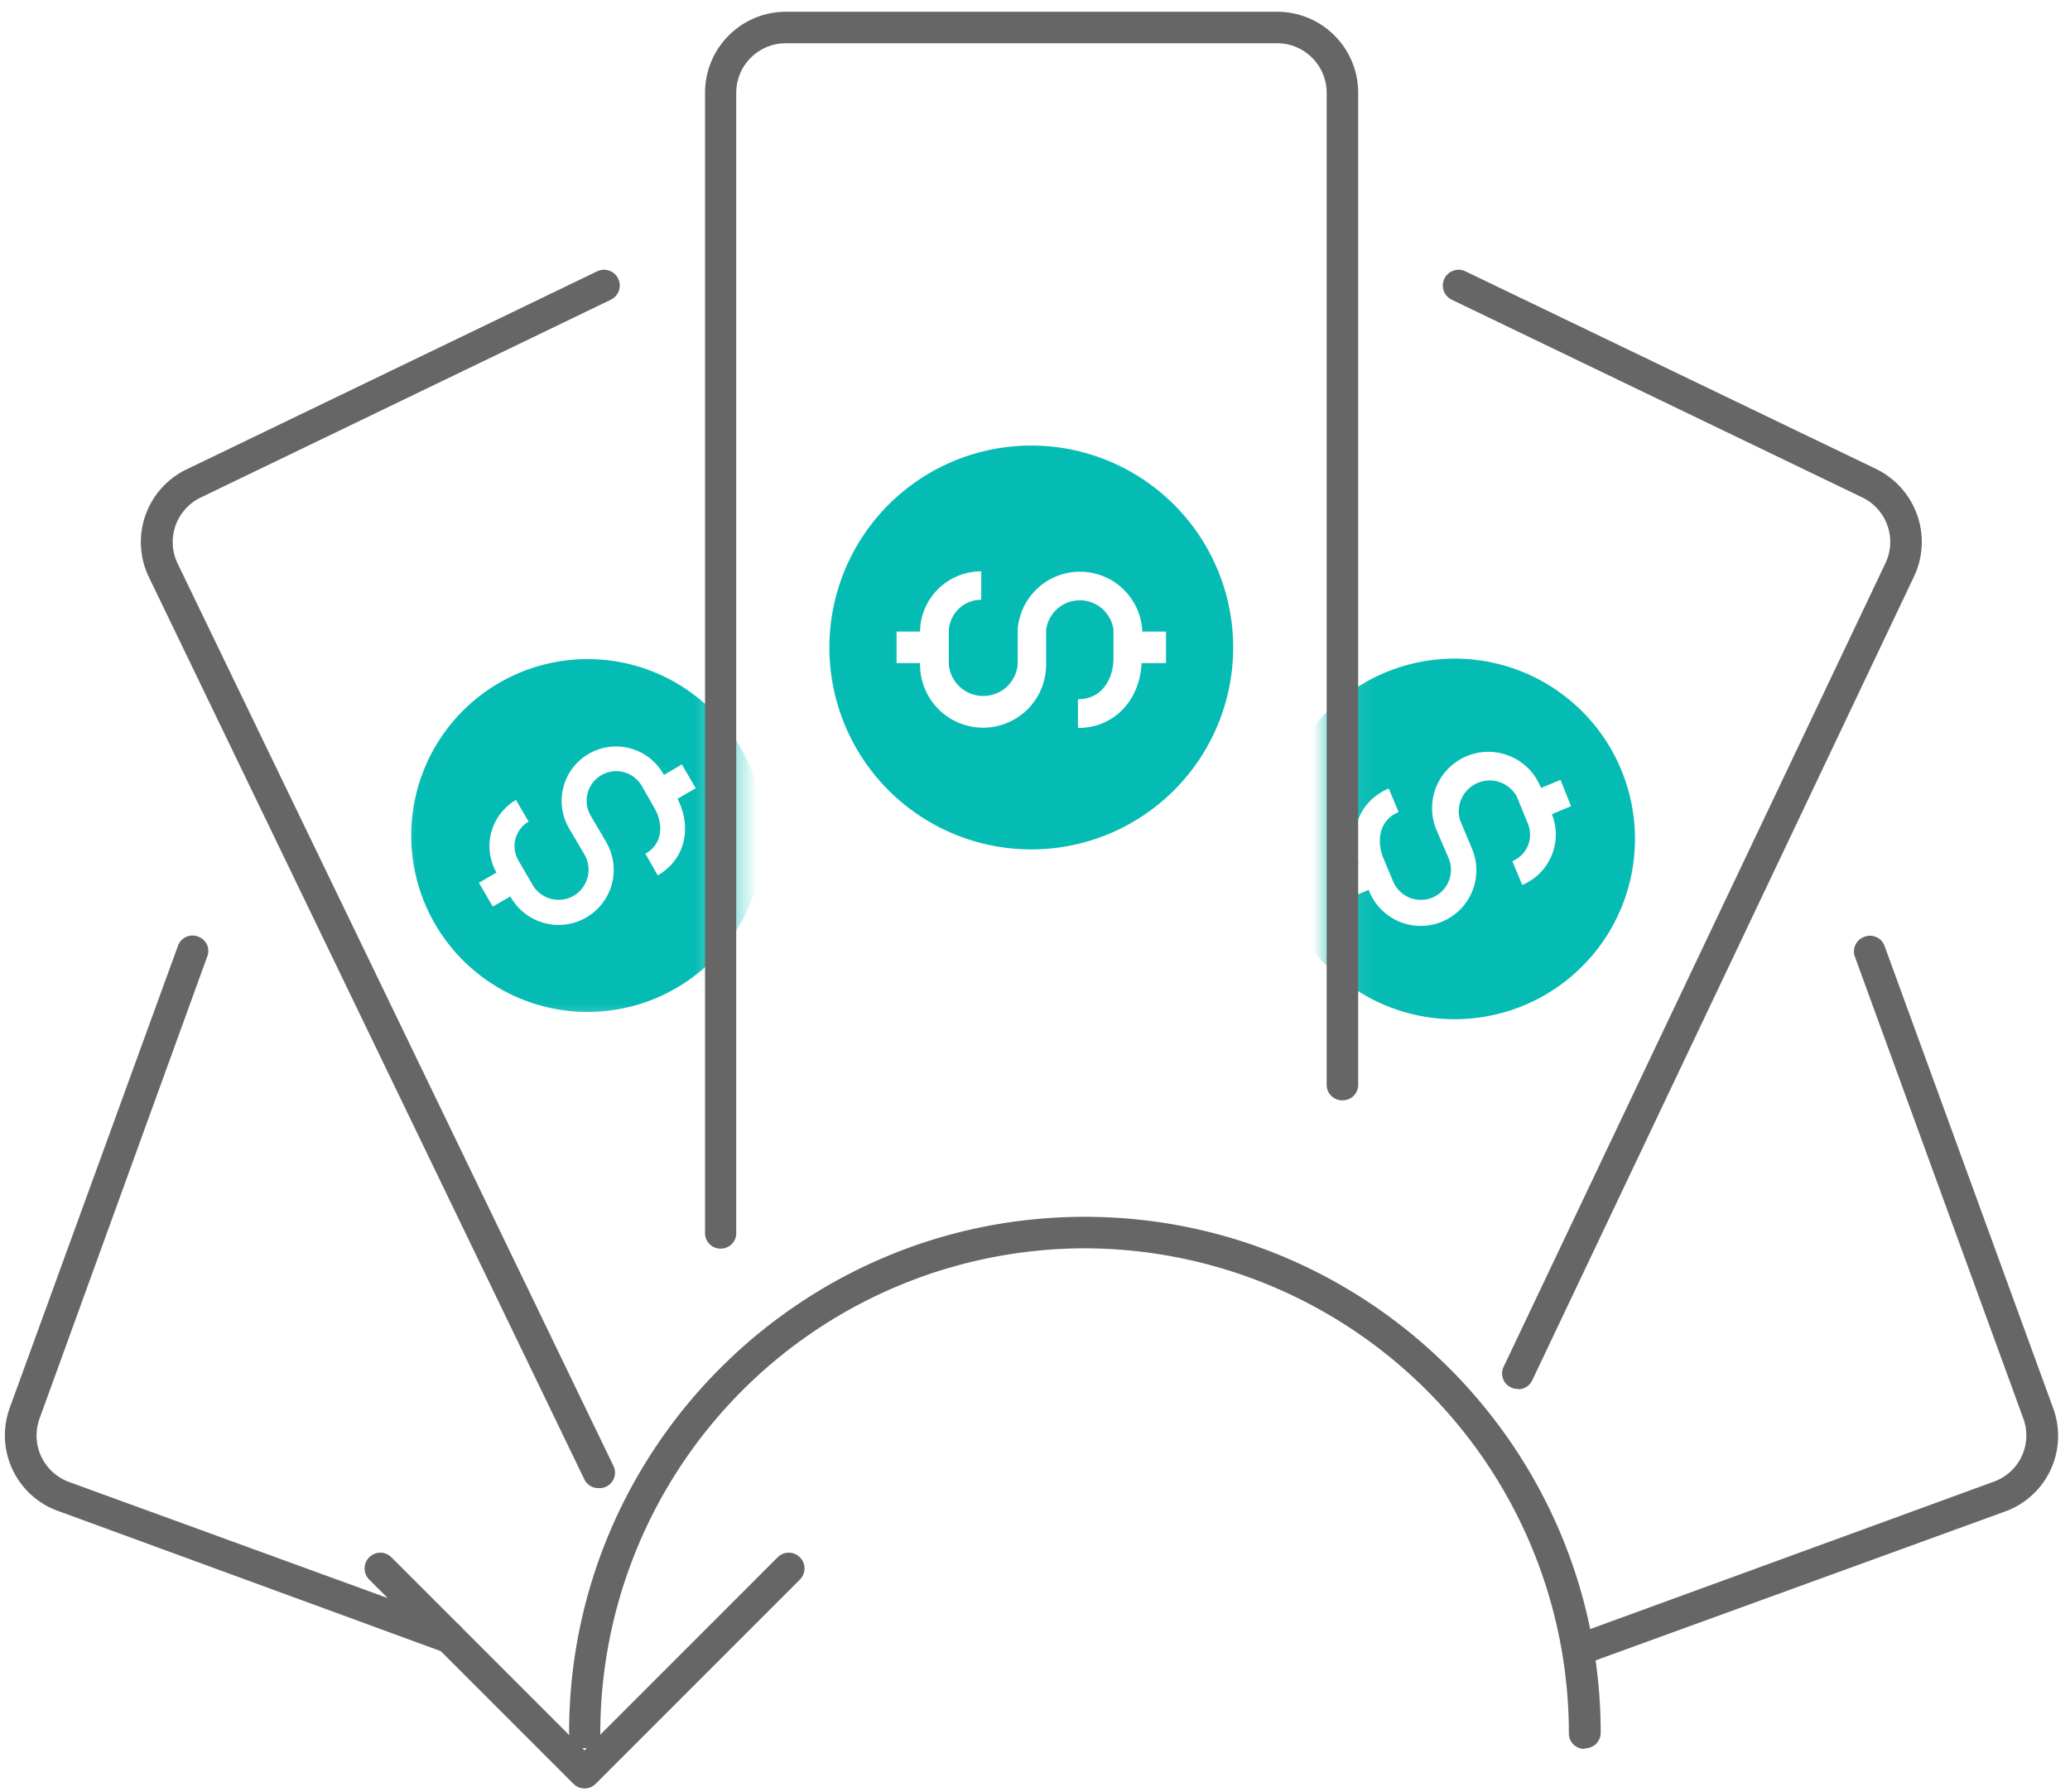 <?xml version="1.0" encoding="utf-8"?>
<svg xmlns="http://www.w3.org/2000/svg" fill="none" viewBox="0 0 67 58">
  <mask id="a" width="12" height="17" x="12" y="17" maskUnits="userSpaceOnUse" style="mask-type:luminance">
    <path fill="#fff" d="M23.54 18H12.27v15.43h11.27V17.99Z"/>
  </mask>
  <g mask="url(#a)">
    <path fill="#05BCB4" d="M16.14 22.11a5.7 5.7 0 1 0 5.76 9.86 5.7 5.7 0 0 0-5.76-9.86Zm6.38 3.4-.59.34c.48.95.24 1.97-.64 2.48l-.4-.7c.6-.34.57-1.02.28-1.5l-.4-.7a.95.95 0 1 0-1.65.97l.5.85a1.78 1.78 0 0 1-3.08 1.8l-.02-.04-.57.33-.45-.77.57-.33a1.73 1.73 0 0 1 .63-2.35l.41.7a.92.92 0 0 0-.33 1.26l.46.79c.27.46.87.62 1.33.35a.98.98 0 0 0 .35-1.33l-.5-.85a1.76 1.76 0 0 1 3.04-1.78l.03.05.58-.34.45.77Z"/>
  </g>
  <mask id="b" width="12" height="19" x="43" y="16" maskUnits="userSpaceOnUse" style="mask-type:luminance">
    <path fill="#fff" d="M54.2 16.18H43.12v18H54.2v-18Z"/>
  </mask>
  <g mask="url(#b)">
    <path fill="#05BCB4" d="M49.32 32.54a5.83 5.83 0 1 0-4.47-10.78 5.83 5.83 0 0 0 4.47 10.78Zm-6-4.32.65-.27c-.36-1.03.04-2.04.98-2.43l.32.76c-.65.27-.71.96-.5 1.48l.32.76a.97.97 0 1 0 1.8-.74l-.4-.93a1.82 1.82 0 1 1 3.37-1.39l.02.04.63-.26.34.85-.62.26c.36.9-.07 1.92-.96 2.29l-.32-.77c.48-.2.7-.74.5-1.22l-.35-.86a1 1 0 0 0-1.84.76l.39.93a1.8 1.8 0 0 1-3.33 1.37l-.02-.05-.63.26-.35-.84Z"/>
  </g>
  <path fill="#666" d="M51.3 56.6a.5.5 0 0 1-.52-.51A15.7 15.7 0 0 0 35.11 40.4a15.7 15.7 0 0 0-15.68 15.68.5.5 0 0 1-.5.5.5.5 0 0 1-.51-.5c0-9.2 7.48-16.7 16.69-16.7 9.2 0 16.7 7.5 16.7 16.7a.5.5 0 0 1-.52.5Z"/>
  <path fill="#666" d="M18.92 57.88a.51.51 0 0 1-.36-.15l-6.61-6.61a.51.51 0 0 1 0-.72c.2-.2.52-.2.72 0l6.25 6.25 6.25-6.25c.2-.2.52-.2.72 0 .2.2.2.52 0 .72l-6.61 6.61a.5.5 0 0 1-.36.15Zm.45-9.72a.5.5 0 0 1-.46-.29L4.82 18.68a2.61 2.61 0 0 1 1.22-3.49l13.29-6.41a.5.5 0 1 1 .44.92L6.5 16.1a1.6 1.6 0 0 0-.75 2.14l14.1 29.19a.5.5 0 0 1-.47.73Z"/>
  <path fill="#666" d="M14.54 53.5a.5.5 0 0 1-.18-.03L1.88 48.9a2.6 2.6 0 0 1-1.56-3.35l5.44-14.94a.5.5 0 0 1 .65-.3c.27.1.4.38.3.64L1.28 45.91c-.3.83.12 1.74.95 2.05l12.49 4.55c.26.1.4.39.3.65a.51.51 0 0 1-.48.33Zm8.78-13.09a.5.5 0 0 1-.5-.5V3a2.62 2.62 0 0 1 2.6-2.62h15.91A2.62 2.62 0 0 1 43.96 3v32.1a.5.5 0 0 1-.51.51.5.5 0 0 1-.51-.5V3c0-.88-.72-1.6-1.6-1.6H25.43c-.88 0-1.6.72-1.6 1.6v36.9a.5.5 0 0 1-.51.51Zm25.81 4.54a.5.5 0 0 1-.46-.72l12.35-25.99a1.6 1.6 0 0 0-.74-2.14L46.99 9.7a.5.5 0 1 1 .44-.92l13.3 6.4c1.3.64 1.84 2.2 1.21 3.5L49.6 44.66a.5.5 0 0 1-.46.3Zm2.17 8.89a.5.5 0 0 1-.48-.34.5.5 0 0 1 .3-.65l13.42-4.9a1.59 1.59 0 0 0 .95-2.04l-5.45-14.94a.5.5 0 0 1 .3-.65.5.5 0 0 1 .66.3l5.45 14.94a2.6 2.6 0 0 1-1.56 3.36L51.47 53.8a.49.49 0 0 1-.18.03Z"/>
  <path fill="#05BCB4" d="M33.38 14.42a6.53 6.53 0 1 0 0 13.07 6.53 6.53 0 0 0 0-13.07Zm4.36 7.04h-.79c-.06 1.22-.9 2.1-2.06 2.1v-.93c.8 0 1.15-.69 1.15-1.32v-.93a1.1 1.1 0 0 0-2.18 0v1.13a2.04 2.04 0 0 1-4.08 0v-.05h-.76v-1.02h.76c.01-1.08.9-1.95 1.98-1.95v.92c-.58 0-1.05.47-1.05 1.05v1.05a1.12 1.12 0 0 0 2.23 0v-1.13a2.02 2.02 0 0 1 4.03 0v.06h.77v1.02Z"/>
</svg>
